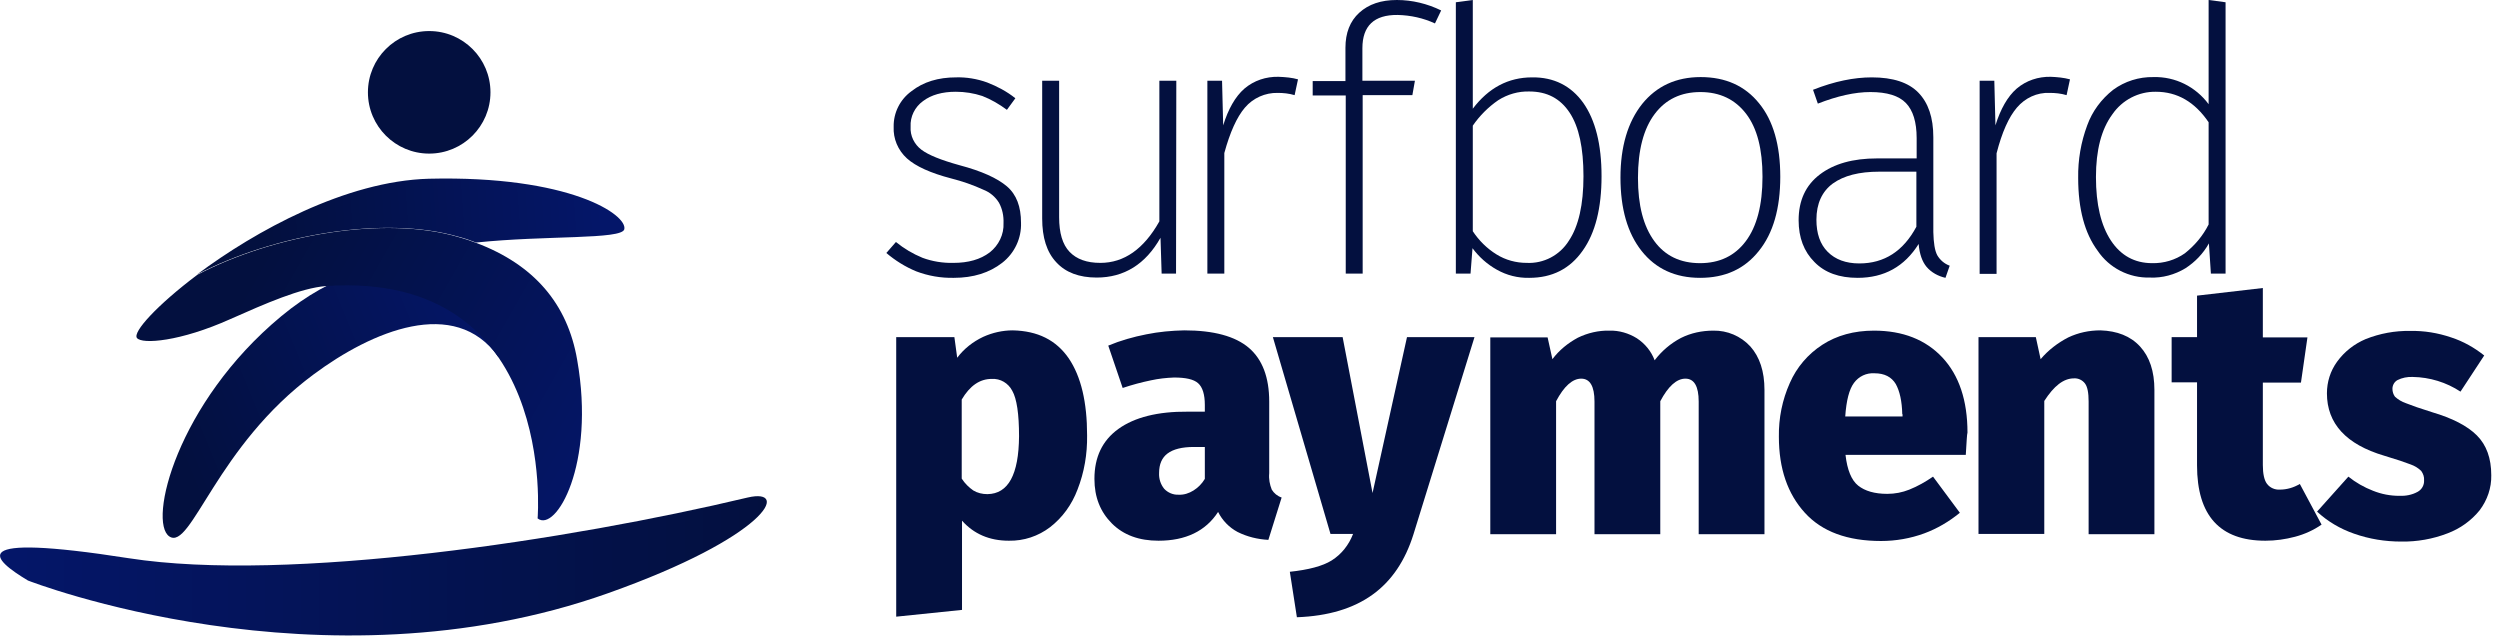 <svg width="118" height="30" viewBox="0 0 118 30" fill="none" xmlns="http://www.w3.org/2000/svg">
<g clip-path="url(#clip0_3026_13900)">
<path d="M29.467 10.822C29.347 11.315 25.788 11.102 22.47 11.448C22.203 11.342 21.924 11.248 21.617 11.168C18.152 10.169 12.928 11.062 9.302 12.954C12.048 10.902 16.326 8.543 20.244 8.436C26.908 8.276 29.627 10.142 29.467 10.822Z" fill="url(#paint0_linear_3026_13900)"/>
<path d="M22.47 13.047C22.47 13.047 18.205 10.835 13.274 14.927C8.343 19.018 6.97 24.642 7.996 25.322C9.023 26.002 10.209 21.057 14.82 17.659C17.552 15.633 21.47 13.967 23.509 16.832C25.709 18.299 22.47 13.047 22.47 13.047Z" fill="url(#paint1_linear_3026_13900)"/>
<path d="M25.375 24.469C25.375 24.469 26.362 12.768 15.393 13.501C14.194 13.594 12.528 14.327 10.875 15.06C8.503 16.126 6.704 16.259 6.464 15.953C6.251 15.673 7.423 14.394 9.316 12.968C12.928 11.075 18.152 10.169 21.617 11.182C21.91 11.262 22.19 11.355 22.47 11.462C25.202 12.488 26.788 14.34 27.241 16.979C28.121 21.937 26.228 25.149 25.375 24.469Z" fill="url(#paint2_linear_3026_13900)"/>
<path d="M20.258 7.25C21.855 7.25 23.15 5.955 23.15 4.358C23.15 2.761 21.855 1.466 20.258 1.466C18.66 1.466 17.366 2.761 17.366 4.358C17.366 5.955 18.66 7.25 20.258 7.25Z" fill="#03103F"/>
<path d="M1.32 27.401C1.32 27.401 15.153 32.812 28.694 28.001C36.211 25.335 37.343 23.003 35.291 23.483C26.908 25.482 13.621 27.521 6.077 26.348C-1.852 25.109 -0.32 26.415 1.32 27.401Z" fill="url(#paint3_linear_3026_13900)"/>
<path d="M46.593 3.892C47.072 4.078 47.526 4.318 47.925 4.638L47.526 5.184C47.166 4.918 46.779 4.691 46.366 4.531C45.966 4.398 45.54 4.331 45.113 4.331C44.474 4.331 43.954 4.478 43.567 4.771C43.181 5.051 42.954 5.504 42.981 5.984C42.954 6.41 43.154 6.81 43.487 7.064C43.821 7.317 44.42 7.557 45.286 7.797C46.339 8.076 47.072 8.41 47.526 8.796C47.979 9.183 48.192 9.756 48.192 10.515C48.218 11.248 47.885 11.955 47.299 12.408C46.699 12.874 45.94 13.114 45.02 13.114C44.407 13.127 43.807 13.021 43.247 12.808C42.728 12.594 42.261 12.301 41.835 11.941L42.288 11.422C42.661 11.728 43.087 11.981 43.541 12.168C44.007 12.341 44.514 12.421 45.007 12.408C45.7 12.408 46.273 12.248 46.713 11.915C47.139 11.582 47.392 11.062 47.366 10.529C47.379 10.195 47.312 9.862 47.152 9.569C46.979 9.289 46.726 9.076 46.419 8.956C45.926 8.729 45.42 8.556 44.9 8.423C43.927 8.17 43.221 7.85 42.808 7.477C42.381 7.09 42.155 6.544 42.181 5.984C42.168 5.318 42.488 4.691 43.021 4.305C43.581 3.865 44.287 3.652 45.127 3.652C45.606 3.638 46.113 3.718 46.593 3.892Z" fill="#03103F"/>
<path d="M55.509 12.914H54.829L54.776 11.222C54.069 12.475 53.056 13.101 51.764 13.101C50.937 13.101 50.298 12.861 49.858 12.381C49.405 11.901 49.191 11.208 49.191 10.315V3.812H49.991V10.249C49.991 10.995 50.151 11.541 50.484 11.888C50.817 12.235 51.297 12.408 51.937 12.408C53.056 12.408 53.989 11.755 54.722 10.449V3.812H55.522L55.509 12.914Z" fill="#03103F"/>
<path d="M61.266 3.745L61.106 4.491C60.84 4.411 60.573 4.385 60.307 4.385C59.72 4.371 59.147 4.625 58.761 5.078C58.374 5.531 58.054 6.251 57.788 7.223V12.914H56.988V3.812H57.681L57.734 5.917C57.974 5.144 58.307 4.558 58.734 4.185C59.187 3.798 59.76 3.612 60.346 3.625C60.68 3.638 60.986 3.665 61.266 3.745Z" fill="#03103F"/>
<path d="M64.305 2.279V3.812H66.784L66.664 4.491H64.318V12.914H63.519V4.505H61.959V3.825H63.505V2.252C63.505 1.559 63.718 1 64.158 0.6C64.598 0.2 65.184 0 65.931 0C66.65 0 67.37 0.173 68.023 0.493L67.73 1.106C67.184 0.853 66.584 0.72 65.971 0.706C64.851 0.693 64.305 1.226 64.305 2.279Z" fill="#03103F"/>
<path d="M74.727 4.851C75.3 5.664 75.593 6.81 75.593 8.316C75.593 9.822 75.3 10.995 74.7 11.835C74.1 12.688 73.261 13.114 72.181 13.114C71.648 13.127 71.115 12.994 70.648 12.728C70.195 12.475 69.809 12.128 69.502 11.715L69.409 12.914H68.716V0.107L69.516 0V5.131C70.262 4.145 71.195 3.652 72.314 3.652C73.341 3.638 74.154 4.052 74.727 4.851ZM74.047 11.368C74.513 10.675 74.74 9.649 74.74 8.316C74.74 6.984 74.527 5.984 74.087 5.318C73.647 4.651 73.021 4.318 72.181 4.318C71.661 4.305 71.155 4.451 70.715 4.731C70.249 5.051 69.836 5.464 69.516 5.931V10.915C69.809 11.355 70.182 11.728 70.635 12.008C71.062 12.274 71.555 12.408 72.061 12.408C72.861 12.448 73.621 12.048 74.047 11.368Z" fill="#03103F"/>
<path d="M83.03 4.878C83.696 5.691 84.029 6.85 84.029 8.343C84.029 9.836 83.696 11.008 83.016 11.848C82.337 12.701 81.417 13.114 80.244 13.114C79.072 13.114 78.152 12.688 77.486 11.848C76.819 11.008 76.486 9.849 76.486 8.383C76.486 6.917 76.833 5.757 77.512 4.904C78.192 4.065 79.112 3.638 80.271 3.638C81.444 3.638 82.364 4.052 83.03 4.878ZM78.099 5.384C77.579 6.077 77.312 7.077 77.312 8.396C77.312 9.689 77.566 10.675 78.085 11.382C78.592 12.075 79.311 12.421 80.244 12.421C81.164 12.421 81.884 12.075 82.403 11.382C82.923 10.689 83.19 9.676 83.19 8.343C83.19 7.037 82.937 6.051 82.417 5.371C81.897 4.691 81.177 4.345 80.258 4.345C79.338 4.345 78.618 4.691 78.099 5.384Z" fill="#03103F"/>
<path d="M91.439 12.048C91.573 12.274 91.772 12.448 92.026 12.541L91.826 13.114C91.479 13.034 91.159 12.861 90.933 12.594C90.733 12.354 90.6 11.995 90.56 11.515C89.893 12.581 88.934 13.114 87.681 13.114C86.815 13.114 86.135 12.874 85.642 12.368C85.149 11.875 84.895 11.222 84.895 10.395C84.895 9.462 85.229 8.743 85.895 8.236C86.561 7.73 87.454 7.477 88.6 7.477H90.466V6.517C90.466 5.757 90.293 5.211 89.96 4.864C89.627 4.518 89.067 4.345 88.281 4.345C87.548 4.345 86.721 4.531 85.802 4.891L85.575 4.238C86.588 3.838 87.508 3.652 88.347 3.652C89.347 3.652 90.08 3.892 90.546 4.371C91.013 4.851 91.253 5.544 91.253 6.477V10.955C91.266 11.462 91.319 11.821 91.439 12.048ZM90.453 10.702V8.103H88.707C87.748 8.103 87.028 8.29 86.508 8.663C86.002 9.036 85.735 9.609 85.735 10.369C85.735 11.022 85.908 11.528 86.268 11.888C86.628 12.248 87.121 12.434 87.761 12.434C88.947 12.434 89.84 11.848 90.453 10.702Z" fill="#03103F"/>
<path d="M97.703 3.745L97.543 4.491C97.277 4.411 97.01 4.385 96.744 4.385C96.144 4.358 95.584 4.625 95.198 5.078C94.811 5.531 94.491 6.251 94.238 7.237V12.928H93.439V3.812H94.132L94.185 5.917C94.425 5.144 94.758 4.558 95.184 4.185C95.638 3.798 96.211 3.612 96.797 3.625C97.103 3.638 97.41 3.665 97.703 3.745Z" fill="#03103F"/>
<path d="M105.047 0.107V12.914H104.354L104.26 11.488C103.994 11.968 103.607 12.368 103.154 12.661C102.648 12.968 102.061 13.127 101.475 13.101C100.489 13.127 99.556 12.648 99.009 11.835C98.396 11.008 98.09 9.862 98.09 8.396C98.076 7.543 98.223 6.704 98.516 5.917C98.756 5.251 99.183 4.678 99.742 4.238C100.289 3.838 100.955 3.625 101.648 3.638C102.674 3.612 103.634 4.092 104.247 4.918V0L105.047 0.107ZM103.127 11.955C103.594 11.582 103.98 11.128 104.247 10.595V5.771C103.594 4.811 102.768 4.331 101.755 4.331C100.942 4.318 100.169 4.718 99.702 5.398C99.183 6.104 98.929 7.09 98.929 8.356C98.929 9.649 99.169 10.649 99.636 11.355C100.102 12.061 100.755 12.421 101.581 12.421C102.128 12.434 102.674 12.274 103.127 11.955Z" fill="#03103F"/>
<path d="M50.444 16.913C51.031 17.779 51.311 18.992 51.311 20.551C51.324 21.43 51.177 22.297 50.858 23.11C50.591 23.816 50.151 24.429 49.565 24.882C49.005 25.309 48.325 25.535 47.619 25.522C46.699 25.522 45.966 25.202 45.407 24.576V28.787L42.301 29.107V15.913H45.047L45.18 16.886C45.5 16.459 45.926 16.126 46.406 15.9C46.846 15.7 47.326 15.593 47.806 15.593C48.978 15.62 49.845 16.046 50.444 16.913ZM48.099 20.591C48.099 19.538 47.992 18.818 47.779 18.445C47.592 18.085 47.219 17.859 46.806 17.885C46.246 17.885 45.78 18.205 45.393 18.858V22.59C45.54 22.817 45.726 23.003 45.94 23.15C46.14 23.27 46.366 23.323 46.606 23.323C47.592 23.31 48.085 22.403 48.099 20.591Z" fill="#03103F"/>
<path d="M60.027 23.11C60.133 23.283 60.293 23.416 60.493 23.483L59.867 25.482C59.36 25.455 58.867 25.335 58.414 25.109C58.014 24.896 57.694 24.562 57.494 24.163C56.908 25.069 55.962 25.522 54.682 25.522C53.763 25.522 53.03 25.255 52.483 24.709C51.937 24.163 51.657 23.47 51.657 22.603C51.657 21.577 52.03 20.791 52.79 20.244C53.55 19.698 54.642 19.418 56.068 19.431H56.868V19.111C56.868 18.618 56.761 18.272 56.548 18.085C56.335 17.899 55.962 17.819 55.415 17.819C55.056 17.832 54.682 17.872 54.322 17.952C53.869 18.045 53.429 18.165 52.99 18.312L52.31 16.313C52.883 16.073 53.496 15.9 54.109 15.78C54.696 15.66 55.295 15.606 55.895 15.593C57.294 15.593 58.307 15.873 58.947 16.419C59.587 16.966 59.907 17.819 59.907 18.952V22.337C59.88 22.617 59.933 22.87 60.027 23.11ZM56.335 23.15C56.548 23.016 56.735 22.83 56.868 22.603V21.097H56.348C55.788 21.097 55.375 21.204 55.109 21.404C54.842 21.604 54.709 21.91 54.709 22.323C54.696 22.59 54.776 22.857 54.949 23.07C55.122 23.256 55.375 23.363 55.629 23.35C55.882 23.363 56.122 23.283 56.335 23.15Z" fill="#03103F"/>
<path d="M66.717 25.215C66.33 26.455 65.691 27.415 64.784 28.067C63.878 28.721 62.692 29.08 61.213 29.134L60.88 26.988C61.759 26.895 62.425 26.721 62.852 26.455C63.318 26.162 63.665 25.722 63.865 25.202H62.799L60.08 15.913H63.372L64.784 23.27L66.41 15.913H69.596L66.717 25.215Z" fill="#03103F"/>
<path d="M82.617 16.353C83.056 16.846 83.283 17.526 83.283 18.405V25.215H80.178V18.952C80.178 18.232 79.964 17.872 79.551 17.872C79.138 17.872 78.738 18.232 78.365 18.938V25.215H75.26V18.952C75.26 18.232 75.047 17.872 74.633 17.872C74.22 17.872 73.82 18.232 73.447 18.938V25.215H70.342V15.926H73.047L73.274 16.953C73.594 16.526 74.007 16.193 74.474 15.94C74.94 15.713 75.46 15.593 75.966 15.606C76.419 15.593 76.873 15.726 77.259 15.966C77.645 16.22 77.939 16.579 78.099 17.006C78.432 16.566 78.858 16.206 79.338 15.953C79.818 15.713 80.338 15.606 80.871 15.606C81.524 15.593 82.163 15.86 82.617 16.353Z" fill="#03103F"/>
<path d="M92.785 21.47H87.108C87.188 22.177 87.388 22.67 87.708 22.923C88.028 23.176 88.481 23.31 89.08 23.31C89.44 23.31 89.787 23.243 90.12 23.11C90.52 22.95 90.893 22.736 91.239 22.497L92.505 24.203C91.999 24.616 91.439 24.949 90.826 25.175C90.173 25.415 89.48 25.535 88.787 25.535C87.201 25.535 86.002 25.096 85.189 24.203C84.376 23.31 83.963 22.123 83.963 20.617C83.949 19.738 84.123 18.872 84.482 18.072C84.802 17.339 85.335 16.713 86.015 16.273C86.695 15.833 87.508 15.606 88.454 15.606C89.813 15.606 90.893 16.033 91.679 16.872C92.466 17.712 92.865 18.898 92.865 20.418C92.839 20.497 92.825 20.844 92.785 21.47ZM89.787 19.551C89.773 18.938 89.667 18.459 89.48 18.125C89.28 17.792 88.947 17.619 88.481 17.619C88.094 17.592 87.734 17.765 87.508 18.072C87.281 18.378 87.148 18.898 87.095 19.658H89.8V19.551H89.787Z" fill="#03103F"/>
<path d="M101.009 16.353C101.462 16.846 101.688 17.526 101.688 18.405V25.215H98.583V18.952C98.583 18.538 98.53 18.259 98.41 18.099C98.29 17.939 98.09 17.845 97.89 17.859C97.397 17.859 96.944 18.219 96.49 18.925V25.202H93.385V15.913H96.091L96.317 16.953C96.677 16.526 97.13 16.18 97.623 15.926C98.103 15.7 98.61 15.593 99.143 15.593C99.929 15.62 100.555 15.86 101.009 16.353Z" fill="#03103F"/>
<path d="M109.578 24.762C109.191 25.029 108.778 25.215 108.325 25.335C107.872 25.455 107.405 25.522 106.926 25.522C104.78 25.522 103.7 24.336 103.7 21.964V18.045H102.501V15.913H103.7V13.954L106.806 13.594V15.926H108.911L108.605 18.059H106.806V21.95C106.806 22.363 106.872 22.67 107.006 22.843C107.152 23.03 107.379 23.123 107.605 23.11C107.939 23.11 108.258 23.016 108.552 22.843L109.578 24.762Z" fill="#03103F"/>
<path d="M115.695 15.926C116.268 16.113 116.788 16.406 117.255 16.779L116.135 18.485C115.469 18.045 114.682 17.805 113.883 17.792C113.63 17.779 113.376 17.832 113.163 17.939C113.016 18.019 112.923 18.179 112.923 18.352C112.923 18.485 112.963 18.618 113.043 18.725C113.19 18.858 113.363 18.965 113.563 19.032C113.829 19.138 114.243 19.285 114.802 19.458C115.749 19.738 116.455 20.098 116.908 20.551C117.361 21.004 117.588 21.63 117.588 22.43C117.601 23.03 117.401 23.603 117.041 24.083C116.642 24.576 116.122 24.949 115.522 25.175C114.829 25.442 114.083 25.575 113.336 25.562C112.577 25.562 111.83 25.442 111.111 25.189C110.458 24.962 109.871 24.616 109.365 24.149L110.844 22.497C111.191 22.777 111.59 23.003 112.004 23.163C112.403 23.323 112.817 23.403 113.243 23.403C113.536 23.416 113.843 23.363 114.109 23.216C114.309 23.11 114.429 22.896 114.416 22.67C114.429 22.51 114.376 22.363 114.283 22.23C114.149 22.097 113.976 21.99 113.789 21.924C113.55 21.83 113.123 21.684 112.537 21.51C110.737 20.977 109.831 19.991 109.831 18.565C109.831 18.032 109.991 17.512 110.311 17.072C110.658 16.593 111.124 16.233 111.657 16.006C112.323 15.74 113.043 15.606 113.763 15.62C114.416 15.606 115.069 15.713 115.695 15.926Z" fill="#03103F"/>
</g>
<defs>
<linearGradient id="paint0_linear_3026_13900" x1="12.696" y1="10.846" x2="28.427" y2="9.702" gradientUnits="userSpaceOnUse">
<stop stop-color="#03103F"/>
<stop offset="1" stop-color="#041669"/>
</linearGradient>
<linearGradient id="paint1_linear_3026_13900" x1="8.277" y1="20.872" x2="23.637" y2="14.573" gradientUnits="userSpaceOnUse">
<stop stop-color="#03103F"/>
<stop offset="1" stop-color="#041669"/>
</linearGradient>
<linearGradient id="paint2_linear_3026_13900" x1="12.283" y1="12.396" x2="29.384" y2="22.104" gradientUnits="userSpaceOnUse">
<stop stop-color="#03103F"/>
<stop offset="1" stop-color="#041669"/>
</linearGradient>
<linearGradient id="paint3_linear_3026_13900" x1="2.80615e-05" y1="26.709" x2="36.185" y2="26.709" gradientUnits="userSpaceOnUse">
<stop stop-color="#041669"/>
<stop offset="1" stop-color="#03103F"/>
</linearGradient>
<clipPath id="clip0_3026_13900">
<rect width="117.601" height="30" fill="white"/>
</clipPath>
</defs>
</svg>
